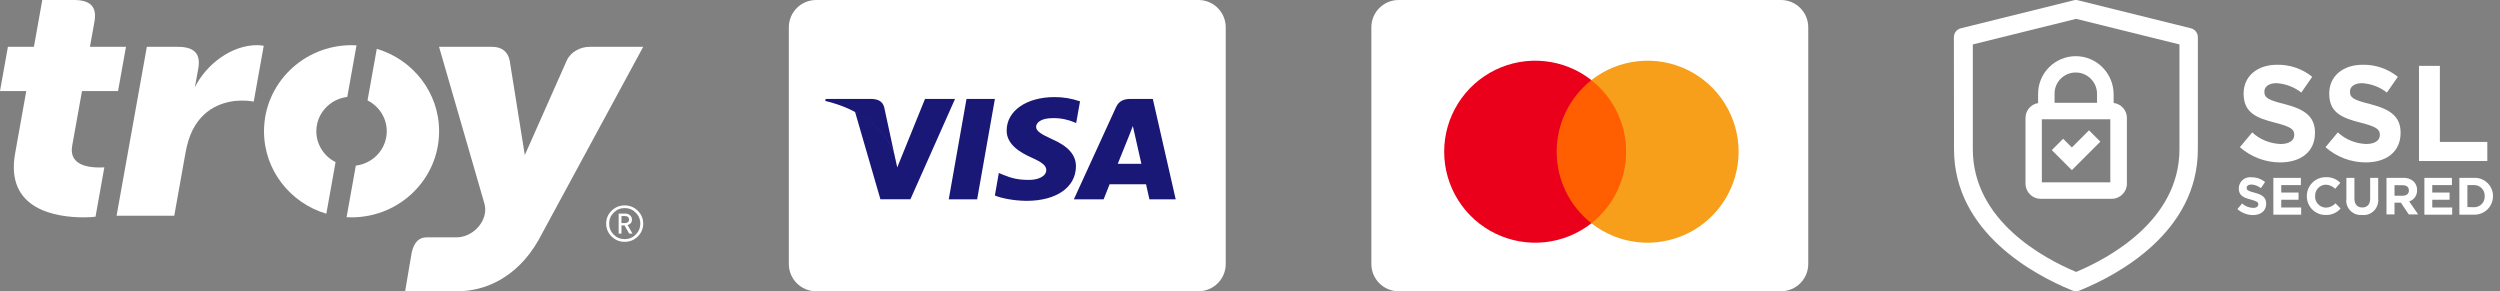 <svg width="206" height="24" viewBox="0 0 206 24" fill="none" xmlns="http://www.w3.org/2000/svg">
<rect x="0" y="0" width="206" height="24" fill="#808080" stroke="none"/>
<g clip-path="url(#clip0_44_505)">
<path fill-rule="evenodd" clip-rule="evenodd" d="M48.577 3.859C47.838 3.859 47.023 4.265 46.698 4.993L43.244 12.779L41.999 4.993C41.853 4.265 41.35 3.859 40.554 3.859H36.178L39.921 16.791C39.99 17.039 40.003 17.314 39.952 17.603C39.757 18.683 38.708 19.558 37.61 19.558H35.16C34.537 19.558 34.127 19.937 33.927 20.795L33.383 24H37.698C39.95 24 42.594 22.888 44.358 19.812L53 3.859H48.577Z" fill="white"/>
<path fill-rule="evenodd" clip-rule="evenodd" d="M6.094 0C7.387 0 8.011 0.507 7.784 1.781L7.411 3.857H10.381L9.727 7.503H6.756L5.947 12.018C5.667 13.59 7.25 13.8 8.159 13.8C8.339 13.8 8.49 13.796 8.598 13.79L7.871 17.856C7.647 17.879 7.416 17.91 6.927 17.91C4.673 17.91 0.408 17.316 1.247 12.638L2.165 7.503H0L0.652 3.857H2.795L3.485 0H6.094H6.094Z" fill="white"/>
<path fill-rule="evenodd" clip-rule="evenodd" d="M31.047 4.023L30.284 8.275C31.225 8.747 31.869 9.707 31.869 10.815C31.869 12.276 30.755 13.474 29.321 13.646L28.558 17.896C28.693 17.905 28.83 17.909 28.966 17.909C32.953 17.909 36.182 14.732 36.182 10.815C36.182 7.613 34.019 4.903 31.047 4.024" fill="white"/>
<path fill-rule="evenodd" clip-rule="evenodd" d="M27.651 13.357C26.711 12.887 26.066 11.923 26.066 10.816C26.066 9.364 27.182 8.157 28.616 7.988L29.377 3.737C29.242 3.729 29.104 3.723 28.968 3.723C24.985 3.723 21.754 6.902 21.754 10.816C21.754 14.02 23.918 16.731 26.89 17.611L27.651 13.357V13.357Z" fill="white"/>
<path fill-rule="evenodd" clip-rule="evenodd" d="M12.1 3.859H14.651C15.944 3.859 16.566 4.367 16.338 5.642L16.059 7.184C17.01 5.286 19.072 3.721 21.187 3.721C21.464 3.721 21.731 3.775 21.731 3.775L20.907 8.372C20.907 8.372 20.537 8.288 19.959 8.288C18.832 8.288 16.925 8.639 15.864 10.722C15.611 11.235 15.417 11.86 15.282 12.612L14.359 17.777H9.606L12.1 3.859L12.1 3.859Z" fill="white"/>
<path fill-rule="evenodd" clip-rule="evenodd" d="M51.836 18.094C51.836 18.012 51.808 17.942 51.747 17.886C51.688 17.83 51.613 17.804 51.52 17.804H51.209V18.381H51.52C51.613 18.381 51.688 18.352 51.747 18.3C51.808 18.245 51.836 18.178 51.836 18.094ZM52.116 19.247H51.844L51.461 18.575H51.209V19.247H50.978V17.602H51.546C51.692 17.602 51.817 17.651 51.919 17.744C52.021 17.838 52.075 17.955 52.075 18.094C52.075 18.322 51.953 18.474 51.714 18.546L52.116 19.247L52.116 19.247ZM52.761 18.425C52.761 18.78 52.634 19.081 52.382 19.33C52.133 19.58 51.827 19.704 51.474 19.704C51.121 19.704 50.819 19.58 50.568 19.33C50.319 19.081 50.195 18.78 50.195 18.425C50.195 18.07 50.319 17.771 50.568 17.521C50.819 17.27 51.122 17.146 51.474 17.146C51.826 17.146 52.133 17.27 52.382 17.521C52.634 17.771 52.761 18.072 52.761 18.425ZM53 18.425C53 18.84 52.851 19.195 52.553 19.486C52.258 19.778 51.898 19.927 51.474 19.927C51.05 19.927 50.695 19.778 50.395 19.486C50.098 19.195 49.948 18.84 49.948 18.425C49.948 18.01 50.098 17.658 50.395 17.364C50.695 17.072 51.054 16.925 51.474 16.925C51.894 16.925 52.258 17.072 52.553 17.364C52.851 17.658 53 18.012 53 18.425Z" fill="white"/>
</g>
<g clip-path="url(#clip1_44_505)">
<path d="M98.75 0H67.25C66.007 0 65 1.007 65 2.25V21.75C65 22.993 66.007 24 67.25 24H98.75C99.993 24 101 22.993 101 21.75V2.25C101 1.007 99.993 0 98.75 0Z" fill="white"/>
<path d="M80.516 16.427H78.176L79.64 8.15H81.98L80.516 16.427ZM88.994 8.352C88.32 8.116 87.61 7.996 86.896 8C84.586 8 82.959 9.127 82.949 10.738C82.929 11.927 84.114 12.588 84.999 12.984C85.904 13.389 86.212 13.653 86.212 14.014C86.202 14.569 85.481 14.824 84.807 14.824C83.873 14.824 83.373 14.692 82.612 14.384L82.304 14.252L81.977 16.109C82.525 16.339 83.537 16.541 84.586 16.55C87.041 16.55 88.639 15.44 88.658 13.723C88.667 12.781 88.042 12.059 86.694 11.469C85.875 11.091 85.374 10.835 85.374 10.448C85.384 10.096 85.798 9.735 86.722 9.735C87.482 9.717 88.042 9.885 88.465 10.052L88.676 10.14L88.994 8.352ZM92.104 13.495L93.038 11.179C93.028 11.197 93.23 10.695 93.346 10.387L93.509 11.1C93.509 11.1 93.952 13.081 94.049 13.495H92.104ZM94.992 8.15H93.182C92.624 8.15 92.2 8.3 91.959 8.837L88.484 16.427H90.939L91.43 15.185H94.434C94.501 15.475 94.713 16.427 94.713 16.427H96.879L94.992 8.15ZM76.222 8.15L73.932 13.794L73.681 12.65C73.257 11.329 71.929 9.894 70.446 9.18L72.545 16.418H75.019L78.696 8.15H76.222Z" fill="#1A1876"/>
<path d="M71.803 8.15H68.039L68 8.318C70.936 9.004 72.88 10.66 73.68 12.65L72.86 8.846C72.726 8.318 72.312 8.168 71.802 8.15H71.803Z" fill="#1A1876"/>
</g>
<g clip-path="url(#clip2_44_505)">
<path d="M146.75 0H115.25C114.007 0 113 1.007 113 2.25V21.75C113 22.993 114.007 24 115.25 24H146.75C147.993 24 149 22.993 149 21.75V2.25C149 1.007 147.993 0 146.75 0Z" fill="white"/>
<path d="M134.412 18.397H127.85V6.604H134.412V18.397Z" fill="#FF5F00"/>
<path d="M128.27 12.5C128.269 11.364 128.526 10.243 129.023 9.222C129.519 8.2 130.241 7.305 131.134 6.604C130.028 5.734 128.699 5.194 127.3 5.044C125.901 4.894 124.488 5.14 123.222 5.755C121.957 6.37 120.889 7.329 120.143 8.521C119.396 9.714 119 11.093 119 12.5C119 13.907 119.396 15.286 120.143 16.478C120.889 17.671 121.957 18.63 123.222 19.244C124.488 19.86 125.901 20.106 127.3 19.956C128.699 19.806 130.028 19.265 131.134 18.396C130.241 17.695 129.519 16.799 129.022 15.778C128.526 14.757 128.269 13.636 128.27 12.5Z" fill="#EB001B"/>
<path d="M143.261 12.5C143.261 13.907 142.865 15.286 142.118 16.478C141.371 17.671 140.304 18.63 139.039 19.244C137.773 19.86 136.36 20.106 134.961 19.956C133.562 19.806 132.233 19.265 131.127 18.396C132.02 17.695 132.743 16.8 133.239 15.778C133.735 14.757 133.993 13.636 133.992 12.5C133.993 11.364 133.735 10.243 133.239 9.222C132.743 8.2 132.02 7.305 131.127 6.604C132.233 5.734 133.562 5.194 134.961 5.044C136.36 4.894 137.773 5.14 139.039 5.755C140.304 6.37 141.371 7.329 142.118 8.521C142.865 9.714 143.261 11.093 143.261 12.5Z" fill="#F79E1B"/>
</g>
<path d="M184.567 12.129L185.581 10.909C186.22 11.502 187.051 11.832 187.918 11.866C188.624 11.866 189.046 11.582 189.046 11.126V11.103C189.046 10.67 188.784 10.442 187.473 10.111C185.889 9.713 184.875 9.268 184.875 7.718V7.695C184.875 6.271 186.014 5.336 187.621 5.336C188.681 5.314 189.707 5.667 190.527 6.328L189.627 7.627C189.046 7.171 188.328 6.898 187.587 6.852C186.926 6.852 186.584 7.16 186.584 7.536V7.559C186.584 8.072 186.915 8.242 188.271 8.584C189.855 8.995 190.755 9.564 190.755 10.932V10.955C190.755 12.516 189.57 13.382 187.883 13.382C186.675 13.382 185.49 12.938 184.567 12.129Z" fill="white"/>
<path d="M191.621 12.129L192.636 10.909C193.274 11.502 194.106 11.832 194.972 11.866C195.678 11.866 196.1 11.582 196.1 11.126V11.103C196.1 10.67 195.838 10.442 194.527 10.111C192.943 9.713 191.929 9.268 191.929 7.718V7.695C191.929 6.271 193.069 5.336 194.675 5.336C195.735 5.314 196.761 5.667 197.581 6.328L196.681 7.627C196.1 7.171 195.382 6.898 194.641 6.852C193.98 6.852 193.638 7.16 193.638 7.536V7.559C193.638 8.072 193.969 8.242 195.325 8.584C196.909 8.995 197.809 9.564 197.809 10.932V10.955C197.809 12.516 196.624 13.382 194.938 13.382C193.718 13.382 192.544 12.938 191.621 12.129Z" fill="white"/>
<path d="M199.325 5.427H201.046V11.695H204.955V13.268H199.325V5.427Z" fill="white"/>
<path d="M184.362 17.233L184.749 16.766C185 16.994 185.319 17.119 185.65 17.131C185.923 17.131 186.083 17.028 186.083 16.846V16.835C186.083 16.664 185.98 16.584 185.479 16.447C184.875 16.288 184.476 16.128 184.476 15.524V15.513C184.487 14.989 184.92 14.578 185.444 14.601C185.467 14.601 185.501 14.601 185.524 14.612C185.934 14.601 186.322 14.738 186.641 15L186.299 15.501C186.071 15.33 185.798 15.216 185.513 15.205C185.262 15.205 185.125 15.319 185.125 15.467V15.479C185.125 15.672 185.251 15.741 185.775 15.877C186.39 16.037 186.732 16.253 186.732 16.778V16.789C186.732 17.393 186.276 17.724 185.627 17.724C185.171 17.712 184.715 17.541 184.362 17.233Z" fill="white"/>
<path d="M187.325 14.658H189.593V15.251H187.975V15.866H189.399V16.459H187.975V17.097H189.616V17.689H187.325V14.658Z" fill="white"/>
<path d="M190.083 16.174C190.072 15.319 190.744 14.624 191.587 14.601C191.61 14.601 191.633 14.601 191.656 14.601C192.1 14.578 192.533 14.749 192.841 15.068L192.419 15.558C192.214 15.353 191.94 15.228 191.644 15.216C191.154 15.228 190.755 15.638 190.767 16.128C190.767 16.14 190.767 16.151 190.767 16.151V16.162C190.732 16.652 191.12 17.074 191.61 17.108C191.621 17.108 191.633 17.108 191.644 17.108C191.94 17.108 192.237 16.983 192.442 16.755L192.864 17.177C192.556 17.541 192.1 17.735 191.633 17.712C190.789 17.724 190.106 17.051 190.083 16.219C190.083 16.208 190.083 16.197 190.083 16.174Z" fill="white"/>
<path d="M193.342 16.379V14.658H194.003V16.356C194.003 16.846 194.254 17.097 194.653 17.097C195.051 17.097 195.302 16.846 195.302 16.379V14.658H195.963V16.356C196.043 17.017 195.576 17.633 194.915 17.712C194.823 17.724 194.732 17.724 194.641 17.712C193.98 17.781 193.399 17.302 193.331 16.641C193.331 16.561 193.331 16.47 193.342 16.379Z" fill="white"/>
<path d="M196.647 14.658H198.026C198.345 14.635 198.664 14.749 198.903 14.966C199.074 15.148 199.177 15.399 199.165 15.65V15.661C199.188 16.083 198.926 16.47 198.516 16.596L199.257 17.667H198.482L197.832 16.698H197.308V17.667H196.647V14.658ZM197.98 16.128C198.299 16.128 198.493 15.957 198.493 15.707V15.695C198.493 15.41 198.299 15.262 197.969 15.262H197.308V16.128H197.98Z" fill="white"/>
<path d="M199.77 14.658H202.037V15.251H200.419V15.866H201.844V16.459H200.419V17.097H202.06V17.689H199.77V14.658Z" fill="white"/>
<path d="M202.653 14.658H203.826C204.658 14.601 205.365 15.228 205.422 16.06C205.422 16.094 205.422 16.128 205.422 16.162V16.174C205.422 17.006 204.749 17.678 203.918 17.689C203.883 17.689 203.849 17.689 203.826 17.689H202.653V14.658ZM203.826 17.074C204.305 17.097 204.704 16.743 204.738 16.265C204.738 16.23 204.738 16.208 204.738 16.174V16.162C204.761 15.684 204.396 15.273 203.918 15.251C203.883 15.251 203.861 15.251 203.826 15.251H203.314V17.062L203.826 17.074Z" fill="white"/>
<path d="M161.011 12.299C161.011 19.194 167.735 22.692 170.618 23.878L170.721 23.923C170.937 24.026 171.188 24.026 171.393 23.923L171.496 23.878C174.39 22.692 181.103 19.194 181.103 12.299V3.068C181.103 2.715 180.863 2.407 180.521 2.328L171.234 0.026C171.108 -0.009 170.983 -0.009 170.869 0.026L161.581 2.328C161.239 2.407 161 2.715 161 3.068M179.587 12.299C179.587 18.168 173.741 21.291 171.074 22.407C168.396 21.291 162.561 18.168 162.561 12.299V3.661L171.074 1.553L179.587 3.661V12.299Z" fill="white"/>
<path d="M171.04 4.629C169.331 4.629 167.94 6.02 167.94 7.729V8.493C167.336 8.595 166.903 9.108 166.903 9.712V15.136C166.903 15.82 167.462 16.379 168.145 16.379H174.014C174.698 16.379 175.257 15.82 175.257 15.136V9.712C175.257 9.085 174.778 8.561 174.163 8.481V7.718C174.128 6.008 172.749 4.629 171.04 4.629ZM171.04 5.974C172.009 5.974 172.795 6.76 172.795 7.729V8.47H169.296V7.729C169.285 6.76 170.071 5.974 171.04 5.974ZM173.889 15.023H168.248V9.826H173.889V15.023ZM172.134 10.738L173.069 11.672L171.655 13.085L170.721 14.02L169.787 13.085L169.069 12.367L170.003 11.433L170.721 12.151L172.134 10.738Z" fill="white"/>
<defs>
<clipPath id="clip0_44_505">
<rect width="53" height="24" fill="white"/>
</clipPath>
<clipPath id="clip1_44_505">
<rect width="36" height="24" fill="white" transform="translate(65)"/>
</clipPath>
<clipPath id="clip2_44_505">
<rect width="36" height="24" fill="white" transform="translate(113)"/>
</clipPath>
</defs>
</svg>
